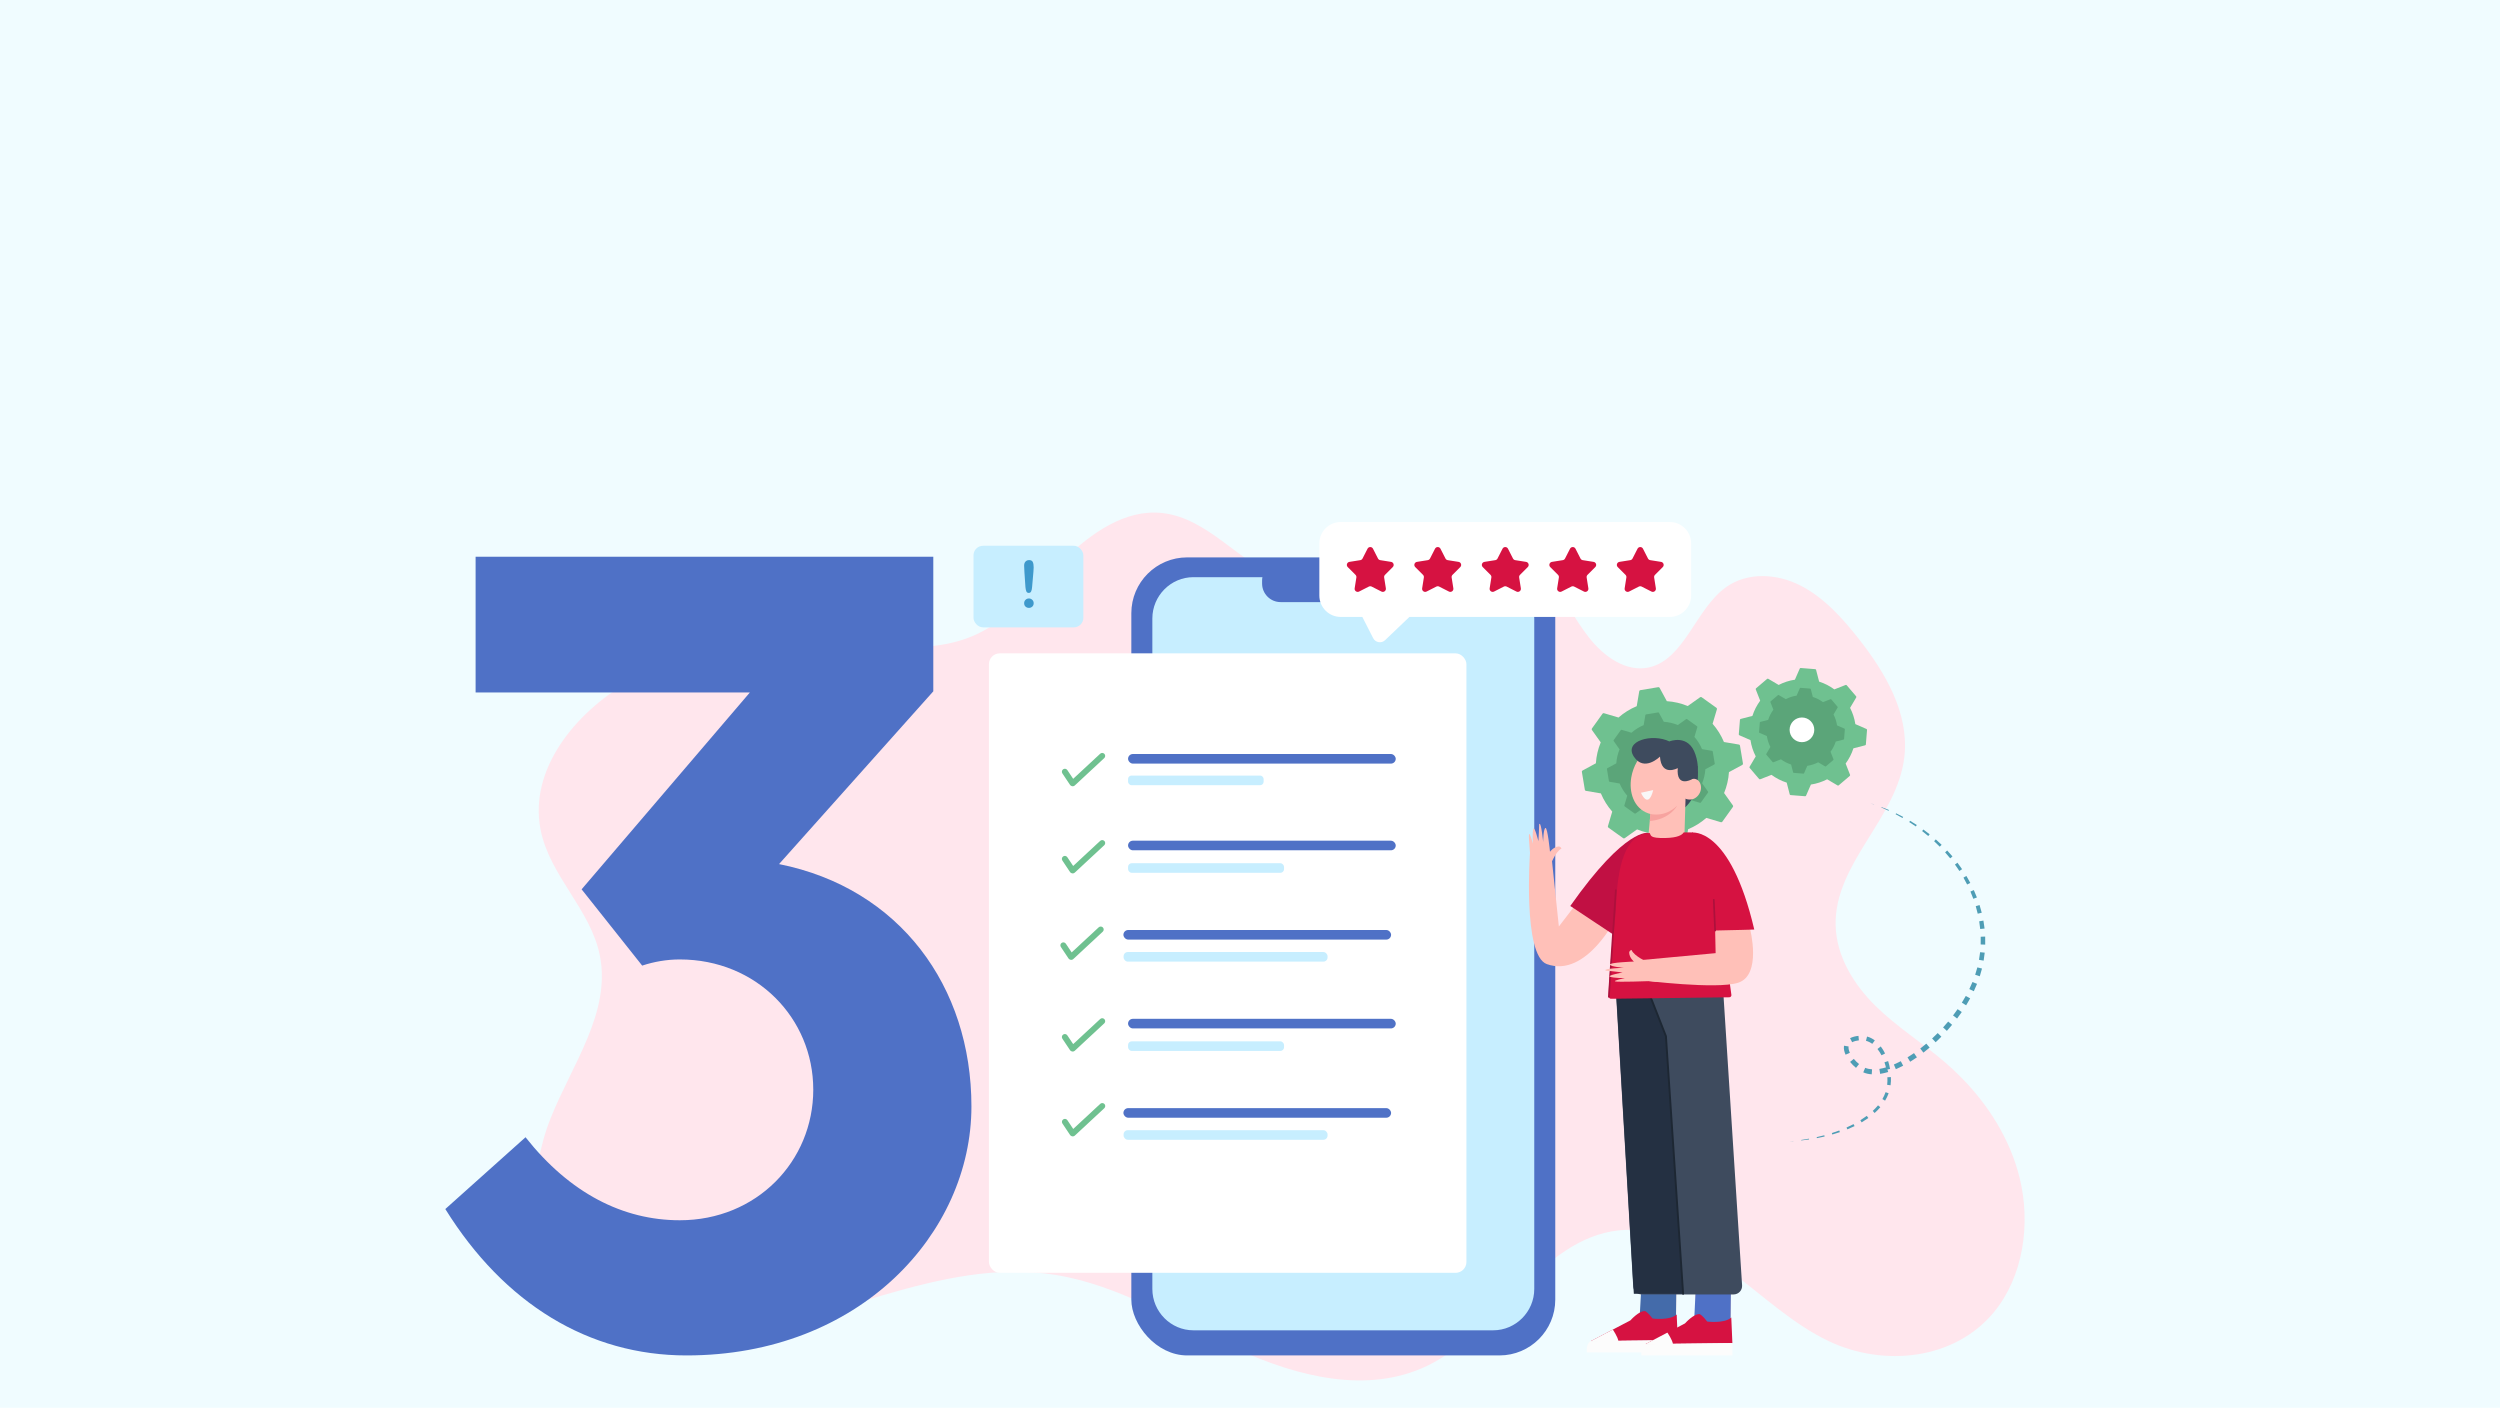 <?xml version="1.0" encoding="UTF-8"?>
<svg id="Layer_1" xmlns="http://www.w3.org/2000/svg" viewBox="0 0 1922.05 1082.35">
  <rect width="1922.05" height="1082.35" fill="#f0fcff"/>
  <g>
    <path d="M1508.1,828.64c-4.12-4.19-8.4-8.19-12.8-11.97-17.43-14.98-36.95-27.12-53.41-43.34-16.46-16.22-30.06-37.88-30.62-61.92-1.11-47.92,47.58-82.19,52.88-129.79,3.71-33.36-14.84-64.69-34.99-90.32-12.84-16.33-27.11-32.09-45.07-41.2-17.96-9.11-40.38-10.49-56.97,1.26-23.49,16.64-32,55.79-59.54,61.8-17.26,3.76-34.27-8.25-45.7-22.7-11.43-14.45-19.61-31.83-32.33-44.95-21.75-22.44-54.21-29.32-84.12-25.63-40.34,4.98-78.89,39.34-119.6,25-32.99-11.62-56.47-46.47-92.28-50.46-28.34-3.16-54.75,15.43-75.85,36.07-21.1,20.65-40.46,44.74-66.57,57.01-40.67,19.09-87.23,5.29-131.54,3.16-47.62-2.3-95.76,9.69-137.63,34.26-38.92,22.84-75.48,66.01-66.39,112.79,6.95,35.78,38.64,61.4,45.65,97.16,8.56,43.65-21.5,83.65-37.81,124.65-17.22,43.3-17.7,98.19,11.53,133.2,27.04,32.38,71.79,39.64,112.01,35.68,89.55-8.82,175.39-62.46,264.34-48.26,49.6,7.92,93.98,36.28,140.18,57.28,46.2,21.01,99.86,34.64,145.68,12.69,54.37-26.04,87.88-97.54,147.05-104.15,30.49-3.41,60.06,12.2,85.34,30.9,25.28,18.69,48.62,41.09,76.7,54.36,41.95,19.83,96.39,14.47,126.79-22.48,22.56-27.42,28.45-68,19.65-103.41-7.34-29.54-23.87-55.6-44.58-76.69Z" fill="#ffe6ed"/>
    <path d="M625.25,837.68c0-54.77-43.55-100.04-102.63-100.04-9.92,0-19.84,1.72-28.89,4.74l-46.57-58.65,129.37-151.36h-210.87v-104.36h351.88v103.5l-118.59,132.82c92.71,18.54,147.91,94.01,147.91,186.29,0,97.46-85.81,191.47-219.06,191.47-75.03,0-140.15-39.67-185.43-112.55l61.67-55.2c34.07,43.12,75.03,63.82,118.59,63.82,59.08,0,102.63-45.28,102.63-100.48Z" fill="#4f71c6"/>
    <g>
      <polygon points="1437.98 617.56 1440.84 618.47 1440.8 618.59 1437.98 617.56" fill="#4e9db5"/>
      <polygon points="1446.57 620.5 1452.22 622.76 1451.96 623.32 1446.43 620.84 1446.57 620.5" fill="#4e9db5"/>
      <polygon points="1457.75 625.28 1463.18 628.04 1462.7 628.9 1457.39 626 1457.75 625.28" fill="#4e9db5"/>
      <polygon points="1468.49 631.04 1473.67 634.27 1472.91 635.39 1467.88 632.04 1468.49 631.04" fill="#4e9db5"/>
      <polygon points="1478.7 637.73 1483.57 641.42 1482.48 642.75 1477.78 638.96 1478.7 637.73" fill="#4e9db5"/>
      <polygon points="1488.27 645.34 1492.76 649.49 1491.32 650.94 1486.99 646.75 1488.27 645.34" fill="#4e9db5"/>
      <polygon points="1497.04 653.87 1501.1 658.46 1499.35 659.91 1495.44 655.33 1497.04 653.87" fill="#4e9db5"/>
      <polygon points="1504.92 663.25 1508.49 668.24 1506.41 669.63 1503 664.68 1504.92 663.25" fill="#4e9db5"/>
      <polygon points="1511.79 673.42 1514.8 678.78 1512.38 680.03 1509.54 674.75 1511.79 673.42" fill="#4e9db5"/>
      <polygon points="1517.51 684.3 1519.89 689.98 1517.12 691.02 1514.91 685.45 1517.51 684.3" fill="#4e9db5"/>
      <polygon points="1521.92 695.8 1523.6 701.73 1520.51 702.47 1518.99 696.69 1521.92 695.8" fill="#4e9db5"/>
      <polygon points="1524.89 707.77 1525.78 713.89 1522.42 714.24 1521.65 708.32 1524.89 707.77" fill="#4e9db5"/>
      <polygon points="1526.25 720.05 1526.28 726.24 1522.78 726.13 1522.8 720.18 1526.25 720.05" fill="#4e9db5"/>
      <polygon points="1525.89 732.42 1525.06 738.56 1521.5 737.94 1522.35 732.06 1525.89 732.42" fill="#4e9db5"/>
      <polygon points="1523.8 744.63 1522.1 750.59 1518.55 749.42 1520.23 743.74 1523.8 744.63" fill="#4e9db5"/>
      <polygon points="1519.99 756.41 1517.51 762.08 1514.05 760.42 1516.47 754.99 1519.99 756.41" fill="#4e9db5"/>
      <polygon points="1514.7 767.57 1511.61 772.91 1508.31 770.87 1511.32 765.72 1514.7 767.57" fill="#4e9db5"/>
      <polygon points="1508.25 778.07 1504.65 783.07 1501.53 780.71 1505.04 775.87 1508.25 778.07" fill="#4e9db5"/>
      <polygon points="1500.82 787.9 1496.8 792.56 1493.87 789.9 1497.8 785.39 1500.82 787.9" fill="#4e9db5"/>
      <polygon points="1492.57 797.03 1488.16 801.32 1485.44 798.4 1489.75 794.24 1492.57 797.03" fill="#4e9db5"/>
      <polygon points="1483.55 805.41 1478.75 809.28 1476.33 806.13 1480.97 802.36 1483.55 805.41" fill="#4e9db5"/>
      <polygon points="1473.77 812.91 1468.58 816.28 1466.53 812.92 1471.52 809.66 1473.77 812.91" fill="#4e9db5"/>
      <polygon points="1463.19 819.34 1457.57 822.01 1456.04 818.42 1461.37 815.87 1463.19 819.34" fill="#4e9db5"/>
      <path d="M1451.68,824.17c-2.01.62-4.07,1.12-6.18,1.45l-.6-3.81c1.89-.3,3.77-.77,5.63-1.34l1.15,3.7Z" fill="#4e9db5"/>
      <path d="M1439.03,825.96c-1.1-.07-2.2-.22-3.3-.46-.55-.12-1.09-.27-1.63-.45-.54-.17-1.06-.4-1.59-.6l1.49-3.5c.42.15.83.34,1.26.46.42.13.86.25,1.3.34.88.19,1.79.31,2.71.37l-.24,3.83Z" fill="#4e9db5"/>
      <path d="M1426.93,820.99c-1.68-1.36-3.2-2.89-4.55-4.57l2.86-2.33c1.2,1.46,2.56,2.8,4.04,3.98l-2.34,2.92Z" fill="#4e9db5"/>
      <path d="M1418.91,810.88c-.45-1.02-.83-2.09-1.08-3.24-.24-1.15-.35-2.39-.13-3.68l3.52.58c-.22,1.43.24,3.21.99,4.85l-3.31,1.49Z" fill="#4e9db5"/>
      <path d="M1422.36,798.17c2.08-1.06,4.27-1.57,6.47-1.77l.32,3.44c-1.83.19-3.64.65-5.17,1.45l-1.62-3.11Z" fill="#4e9db5"/>
      <path d="M1435.44,796.91c2.2.58,4.22,1.65,5.97,2.98l-1.97,2.65c-1.49-1.09-3.13-1.9-4.86-2.35l.86-3.28Z" fill="#4e9db5"/>
      <path d="M1445.96,804.52c1.3,1.71,2.39,3.53,3.32,5.42l-2.75,1.39c-.89-1.72-1.92-3.36-3.1-4.86l2.52-1.95Z" fill="#4e9db5"/>
      <path d="M1451.63,815.78c.64,1.99,1.13,4.03,1.5,6.08l-2.8.52c-.38-1.92-.88-3.82-1.51-5.67l2.82-.93Z" fill="#4e9db5"/>
      <path d="M1453.79,828.09c.07,2.09,0,4.19-.28,6.28l-2.61-.32c.22-1.93.25-3.89.15-5.84l2.73-.12Z" fill="#4e9db5"/>
      <path d="M1452.02,840.53c-.72,1.99-1.65,3.89-2.73,5.68l-2.06-1.23c.98-1.69,1.8-3.45,2.43-5.29l2.37.83Z" fill="#4e9db5"/>
      <path d="M1445.61,851.27c-1.35,1.58-2.82,3.05-4.35,4.43l-1.46-1.61c1.45-1.35,2.82-2.78,4.07-4.29l1.75,1.47Z" fill="#4e9db5"/>
      <polygon points="1436.43 859.55 1431.26 862.9 1430.27 861.26 1435.21 857.89 1436.43 859.55" fill="#4e9db5"/>
      <polygon points="1425.84 865.78 1420.25 868.27 1419.65 866.85 1425.06 864.24 1425.84 865.78" fill="#4e9db5"/>
      <polygon points="1414.53 870.41 1408.71 872.24 1408.37 871.11 1414.07 869.13 1414.53 870.41" fill="#4e9db5"/>
      <polygon points="1402.81 873.77 1396.85 875.04 1396.69 874.25 1402.57 872.81 1402.81 873.77" fill="#4e9db5"/>
      <polygon points="1390.86 876.05 1384.83 876.8 1384.78 876.43 1390.76 875.44 1390.86 876.05" fill="#4e9db5"/>
      <polygon points="1378.8 877.32 1375.8 877.49 1378.79 877.19 1378.8 877.32" fill="#4e9db5"/>
    </g>
    <g>
      <rect x="869.79" y="428.53" width="325.93" height="613.55" rx="42.93" ry="42.93" fill="#4f71c6"/>
      <path d="M1179.57,475.53v515.45c0,17.49-14.21,31.79-31.56,31.79h-230.51c-17.35,0-31.55-14.3-31.55-31.79V475.53c0-17.49,14.2-31.79,31.55-31.79h230.51c17.35,0,31.56,14.3,31.56,31.79Z" fill="#c7eeff"/>
      <path d="M984.59,432.13h96.34c7.87,0,14.27,6.39,14.27,14.27v2.24c0,7.88-6.39,14.27-14.27,14.27h-96.34c-7.87,0-14.27-6.39-14.27-14.27v-2.24c0-7.88,6.39-14.27,14.27-14.27Z" fill="#4f71c6"/>
    </g>
    <g>
      <g>
        <path d="M1332.3,620.37c.24-.33.24-.78,0-1.12l-6.78-9.54c2.08-5.05,3.37-10.47,3.74-16.08l10.28-5.57c.36-.2.56-.6.49-1l-2.3-13.84c-.07-.4-.38-.72-.79-.79l-11.53-1.95c-2.16-5.19-5.13-9.9-8.73-14.01l3.33-11.21c.12-.39-.03-.82-.36-1.06l-11.41-8.17c-.33-.24-.78-.24-1.12,0l-9.54,6.78c-5.05-2.08-10.47-3.37-16.08-3.74l-5.57-10.28c-.2-.36-.6-.56-1-.49l-13.84,2.3c-.4.07-.72.38-.79.79l-1.95,11.53c-5.19,2.16-9.9,5.13-14.01,8.73l-11.21-3.33c-.39-.12-.82.03-1.06.36l-8.17,11.41c-.24.33-.24.78,0,1.12l6.78,9.54c-2.08,5.05-3.37,10.47-3.74,16.08l-10.28,5.57c-.36.2-.56.6-.49,1l2.3,13.84c.07.4.38.72.79.79l11.53,1.95c2.16,5.19,5.13,9.9,8.73,14.01l-3.33,11.21c-.12.39.03.82.36,1.06l11.41,8.17c.33.24.78.24,1.12,0l9.54-6.78c5.05,2.08,10.47,3.37,16.08,3.74l5.57,10.28c.2.36.6.56,1,.49l13.84-2.3c.4-.07.72-.38.79-.79l1.95-11.53c5.19-2.16,9.9-5.13,14.01-8.73l11.21,3.33c.39.12.82-.03,1.06-.36l8.17-11.41Z" fill="#6fc190"/>
        <path d="M1313.15,609.33c.16-.22.16-.52,0-.75l-4.53-6.38c1.39-3.38,2.26-7.01,2.5-10.76l6.88-3.73c.24-.13.37-.4.33-.67l-1.54-9.26c-.04-.27-.26-.48-.53-.53l-7.71-1.31c-1.45-3.47-3.43-6.63-5.84-9.38l2.23-7.5c.08-.26-.02-.55-.24-.71l-7.64-5.46c-.22-.16-.52-.16-.75,0l-6.38,4.53c-3.38-1.39-7.01-2.26-10.76-2.5l-3.73-6.88c-.13-.24-.4-.37-.67-.33l-9.26,1.54c-.27.04-.48.26-.53.53l-1.31,7.71c-3.47,1.45-6.63,3.43-9.38,5.84l-7.5-2.23c-.26-.08-.55.02-.71.24l-5.46,7.64c-.16.22-.16.52,0,.75l4.53,6.38c-1.39,3.38-2.26,7.01-2.51,10.76l-6.88,3.73c-.24.13-.37.4-.33.67l1.54,9.26c.04.27.26.48.53.53l7.71,1.31c1.45,3.47,3.43,6.63,5.84,9.38l-2.23,7.5c-.08.26.02.55.24.71l7.64,5.46c.22.16.52.16.75,0l6.38-4.53c3.38,1.39,7.01,2.26,10.76,2.51l3.73,6.88c.13.24.4.37.67.33l9.26-1.54c.27-.04.48-.26.53-.53l1.31-7.71c3.47-1.45,6.63-3.43,9.38-5.84l7.5,2.23c.26.08.55-.02.71-.24l5.46-7.64Z" fill="#5ba579"/>
        <path d="M1288.6,588.32c0,6.59-5.34,11.93-11.93,11.93-6.59,0-11.93-5.34-11.93-11.93,0-6.59,5.34-11.93,11.93-11.93s11.93,5.34,11.93,11.93Z" fill="#fff"/>
      </g>
      <g>
        <path d="M1422.14,596.54c.25-.21.34-.56.22-.86l-3.4-8.66c2.58-3.5,4.62-7.43,5.98-11.69l9.01-2.32c.32-.08.55-.35.57-.68l.89-11.13c.03-.33-.16-.63-.46-.76l-8.52-3.72c-.67-4.42-2.06-8.63-4.05-12.49l4.73-8.01c.17-.28.13-.64-.08-.88l-7.24-8.5c-.21-.25-.56-.34-.86-.22l-8.66,3.4c-3.5-2.58-7.43-4.62-11.69-5.98l-2.32-9.01c-.08-.32-.35-.55-.68-.57l-11.13-.89c-.33-.03-.63.16-.76.46l-3.72,8.52c-4.42.67-8.63,2.06-12.49,4.05l-8.01-4.73c-.28-.17-.64-.14-.88.08l-8.5,7.24c-.25.21-.33.56-.22.86l3.4,8.66c-2.58,3.5-4.62,7.43-5.98,11.69l-9.01,2.32c-.32.08-.55.35-.57.68l-.89,11.13c-.03.33.16.63.46.76l8.52,3.72c.67,4.42,2.06,8.63,4.05,12.49l-4.73,8.01c-.17.28-.14.64.08.88l7.24,8.5c.21.25.56.33.86.22l8.66-3.4c3.5,2.58,7.43,4.62,11.69,5.98l2.32,9.01c.08.32.35.55.68.57l11.13.89c.33.03.63-.16.76-.46l3.72-8.52c4.42-.67,8.63-2.06,12.49-4.05l8.01,4.73c.28.17.64.14.88-.08l8.5-7.24Z" fill="#6fc190"/>
        <path d="M1409.48,584.34c.17-.14.22-.37.14-.58l-2.27-5.8c1.73-2.34,3.09-4.97,4-7.82l6.03-1.55c.21-.05.36-.24.38-.45l.6-7.45c.02-.22-.11-.42-.3-.51l-5.7-2.49c-.45-2.96-1.38-5.78-2.71-8.36l3.16-5.36c.11-.19.09-.43-.05-.59l-4.84-5.69c-.14-.17-.37-.22-.58-.14l-5.8,2.27c-2.34-1.73-4.97-3.09-7.82-4l-1.55-6.03c-.05-.21-.24-.36-.45-.38l-7.45-.6c-.22-.02-.42.11-.51.31l-2.49,5.7c-2.96.45-5.78,1.38-8.36,2.71l-5.36-3.16c-.19-.11-.43-.09-.59.05l-5.69,4.84c-.17.14-.22.37-.14.58l2.27,5.8c-1.73,2.34-3.09,4.97-4,7.82l-6.03,1.55c-.21.05-.36.24-.38.45l-.6,7.45c-.02.22.11.42.31.51l5.7,2.49c.45,2.96,1.38,5.78,2.71,8.36l-3.16,5.36c-.11.19-.09.43.05.59l4.84,5.69c.14.17.37.22.58.14l5.8-2.27c2.34,1.73,4.97,3.09,7.82,4l1.55,6.03c.05.21.24.36.45.38l7.45.6c.22.02.42-.11.51-.31l2.49-5.7c2.96-.45,5.78-1.38,8.36-2.71l5.36,3.16c.19.11.43.09.59-.05l5.69-4.84Z" fill="#5ba579"/>
        <circle cx="1385.37" cy="561.11" r="9.49" fill="#fff"/>
      </g>
    </g>
    <g>
      <g>
        <path d="M1292.46,622.68c.92,0,15.24-8.32,12.7-33.72l-19.86-10.86,7.16,44.58Z" fill="#3e4b5e"/>
        <g>
          <path d="M1290.2,572.06c1.58.72,3.08,1.7,4.46,2.96,12.34,11.27,5.3,33.95-5.23,44.37-5.82,5.77-14.48,8.6-22.17,5.94-11.25-3.89-15.06-16.43-13.09-27.72,1.47-8.42,5.91-16.44,12.64-21.54,6.72-5.09,15.93-7.41,23.39-4Z" fill="#ffc0b8"/>
          <path d="M1293.25,612.51c2.16,2.04,5.86,2.79,8.65,1.73,2.8-1.06,5.05-3.78,5.69-6.89.58-2.78-.21-5.91-2.29-7.55-2.08-1.64-5.74-1.44-7.42.81l-4.64,11.91Z" fill="#ffc0b8"/>
          <path d="M1296.14,605.08l-1.19,39.79c-.11,7.35-5.92,13.35-13.26,13.68h0c-8.48.39-15.33-6.85-14.46-15.3l3.53-37.01,25.38-1.16Z" fill="#ffc0b8"/>
          <path d="M1268.38,631.24l.42-5.46s11.02,3.08,20.64-6.39c0,0-5.4,10.5-21.06,11.85Z" fill="#f7a39f"/>
          <path d="M1261.61,609.48s5.49,13.32,9.44-2.1" fill="#f9f7f7"/>
        </g>
        <path d="M1300.28,599.35s-11.7,6.4-10.38-8.83c0,0-12.59,7.07-13.69-8.83,0,0-12.14,12.14-20.09,0-7.95-12.14,14.3-18.06,27.32-11.66,0,0,14.8-6.18,20.09,10.16,5.3,16.34-3.26,19.16-3.26,19.16Z" fill="#3e4b5e"/>
      </g>
      <g>
        <g>
          <g>
            <polygon points="1262.19 1016.42 1260.37 950.34 1289.27 949.25 1288.49 1017.8 1262.19 1016.42" fill="#ffc5b3"/>
            <path d="M1261.59,994.9l-1.18,21.21,28.07,1.69.26-23.1c-4.39-.07-21.9.11-27.15.2Z" fill="#446baa"/>
            <g>
              <path d="M1289.92,1030.23l-66.91.85,30.47-15.94s6.83-7.69,11.39-7.12c0,0,2.28,1.14,5.69,5.69,0,0,13.38,1.71,18.51-3.13l.85,19.65Z" fill="#d61241"/>
              <path d="M1239.96,1022.2s3.88,5.62,4.29,8.87h-21.24s16.95-8.87,16.95-8.87Z" fill="#fcfcfc"/>
              <path d="M1289.92,1030.23s.03,6.81.03,9.52h-69.98s-.84-6.62,3.04-8.67l66.91-.85Z" fill="#fcfcfc"/>
            </g>
          </g>
          <g>
            <polygon points="1304.16 1018.75 1302.34 952.67 1331.24 951.57 1330.46 1020.12 1304.16 1018.75" fill="#ffc5b3"/>
            <path d="M1303.56,993.62l-1.18,24.55,28.08,1.96.26-26.74c-4.39-.08-21.9.12-27.15.23Z" fill="#4f71c6"/>
            <g>
              <path d="M1331.89,1032.56l-66.91.85,30.47-15.94s6.83-7.69,11.39-7.12c0,0,2.28,1.14,5.69,5.69,0,0,13.38,1.71,18.51-3.13l.85,19.65Z" fill="#d61241"/>
              <path d="M1281.93,1024.53s3.88,5.62,4.29,8.87h-21.24s16.95-8.87,16.95-8.87Z" fill="#fcfcfc"/>
              <path d="M1331.89,1032.56s.03,6.81.03,9.52h-69.98s-.84-6.62,3.04-8.67l66.91-.85Z" fill="#fcfcfc"/>
            </g>
          </g>
          <path d="M1242.49,765.03l13.15,223.99c.2,3.47,3.07,6.17,6.54,6.17h70.63c3.79,0,6.79-3.2,6.54-6.98l-14.48-225.66c-.23-3.51-3.18-6.22-6.7-6.13l-69.3,1.67c-3.71.09-6.6,3.24-6.39,6.94Z" fill="#3e4b5e"/>
        </g>
        <polygon points="1256.12 994.69 1294 994.69 1280.79 796.66 1267.53 762.06 1242.4 760.81 1256.12 994.69" fill="#243042"/>
        <polyline points="1294 994.69 1280.79 796.66 1265.69 758.11" fill="none" stroke="#1d2733" stroke-linecap="round" stroke-miterlimit="10" stroke-width="1.5"/>
        <g>
          <path d="M1249.69,665.55c-3.71,10.29-7.07,23.18-8.24,37-2.35,27.82-5.22,58.07-4.51,63.89.1.81.78,1.42,1.59,1.43l90.95-1.13c.97.02,1.74-.8,1.67-1.76l-13.36-96.7c-22.72-1.86-45.47-3.8-68.11-2.73Z" fill="#d61241"/>
          <g>
            <g>
              <path d="M1189.26,741.24c30.53,10.94,53.75-36.48,53.75-36.48l-22.17-21.51-22.36,29.06-5.83-55.56-16.35-1.25s-5.72,79.04,12.96,85.74Z" fill="#ffc0b8"/>
              <path d="M1177.19,673.4c4.7-.02,9.39-.09,14.09-.19,0-.74,0-1.44.04-2.07l.49-5.5s3.9-10.94,8.68-13.21c-.21-.74-1.18-1.76-2.22-1.65-4.08.43-6.6,4.08-6.6,4.08,0,0-1.89-19.07-3.53-18.3-1.63.78-1.73,10.8-1.73,10.8,0,0-1.5-15.2-2.83-13.93-.52.49,0,0-.82,13.27,0,0-2.97-11.66-3.81-9.57-1.05,2.61-.41,11.53-.41,11.53,0,0-2.41-8.99-3-7.26-.59,1.73,1.85,26,1.85,26,0,0,.05,2.54-.19,5.99Z" fill="#ffc0b8"/>
            </g>
            <path d="M1267.3,640.42s-17.01-4.98-60.04,56.12l32.84,21.81,27.2-77.93Z" fill="#c11043"/>
          </g>
          <path d="M1311.27,672.91s-8.95-32.62-9.71-32.86c0,0-3.12-.16-7.1-.08-1.25,2.06-4.79,4.09-13.91,4.3-12.98.3-10.91-2.16-12.35-3.86-18.22.72-25.02,24.03-25.87,59.36l-2.06,21,79.24-5.33-8.23-42.54Z" fill="#d61241"/>
          <path d="M1236.94,767.1c.35,0,.65-.27.67-.63l5.34-82.07c.02-.37-.26-.69-.63-.71-.38-.01-.69.26-.71.62l-5.34,82.07c-.02.37.26.69.63.71.01,0,.03,0,.04,0Z" fill="#ad103c"/>
          <g>
            <g>
              <path d="M1345.45,714.05s9.31,35.68-9.18,41.52c-16.72,5.28-72.95-1.79-72.95-1.79l-1.82-15.64,57.51-5.34-.38-18.09s13.3-1.97,26.83-.65Z" fill="#ffc0b8"/>
              <path d="M1273.78,754.9c.28-4.69.51-9.38.7-14.07-.74-.04-1.44-.1-2.06-.18l-5.46-.84s-10.67-4.58-12.63-9.5c-.76.17-1.83,1.07-1.78,2.11.17,4.1,3.65,6.84,3.65,6.84,0,0-19.16.68-18.48,2.36.67,1.68,10.67,2.42,10.67,2.42,0,0-15.26.53-14.08,1.94.46.55,0,0,13.19,1.66,0,0-11.82,2.23-9.8,3.2,2.54,1.22,11.48,1.14,11.48,1.14,0,0-9.12,1.83-7.44,2.53,1.69.7,26.07-.2,26.07-.2,0,0,2.54.11,5.97.57Z" fill="#ffc0b8"/>
            </g>
            <g>
              <path d="M1300.72,640.12s29.38-5.03,48,74.53c0,0-14.11.45-32.06.8l-15.94-75.33Z" fill="#d61241"/>
              <path d="M1318.61,716.12s.02,0,.03,0c.37-.02.66-.33.64-.7l-1.02-23.65c-.02-.37-.32-.68-.7-.64-.37.02-.66.33-.64.7l1.02,23.65c.02.36.31.64.67.64Z" fill="#ad103c"/>
            </g>
          </g>
        </g>
      </g>
    </g>
    <g>
      <rect x="760.31" y="502.31" width="367.11" height="476.27" rx="8.34" ry="8.34" fill="#fff"/>
      <g>
        <g>
          <rect x="867.27" y="579.7" width="205.8" height="7.38" rx="3.69" ry="3.69" fill="#4f71c6"/>
          <rect x="867.27" y="596.28" width="104.23" height="7.38" rx="2.63" ry="2.63" fill="#c7eeff"/>
        </g>
        <path d="M849.09,579.6c-.86-.93-2.31-.98-3.24-.12l-20.78,19.3-4.48-6.72c-.7-1.05-2.12-1.34-3.18-.64-1.05.7-1.34,2.13-.64,3.18l5.89,8.83c.34.51.84.83,1.39.96.22.07.45.12.69.12.56,0,1.12-.2,1.56-.61l22.67-21.06c.93-.86.98-2.31.12-3.24Z" fill="#6fc190"/>
      </g>
      <g>
        <rect x="863.7" y="715" width="205.8" height="7.38" rx="3.69" ry="3.69" fill="#4f71c6"/>
        <rect x="863.84" y="731.94" width="156.81" height="7.38" rx="3.22" ry="3.22" fill="#c7eeff"/>
      </g>
      <g>
        <g>
          <rect x="867.27" y="646.34" width="205.8" height="7.38" rx="3.69" ry="3.69" fill="#4f71c6"/>
          <rect x="867.27" y="663.65" width="119.92" height="7.38" rx="2.82" ry="2.82" fill="#c7eeff"/>
        </g>
        <path d="M849.09,646.6c-.86-.93-2.31-.98-3.24-.12l-20.78,19.3-4.48-6.72c-.7-1.05-2.12-1.34-3.18-.64-1.05.7-1.34,2.13-.64,3.18l5.89,8.83c.34.51.84.83,1.39.96.22.07.45.12.69.12.56,0,1.12-.2,1.56-.61l22.67-21.06c.93-.86.98-2.31.12-3.24Z" fill="#6fc190"/>
      </g>
      <g>
        <g>
          <rect x="867.27" y="783.29" width="205.8" height="7.38" rx="3.69" ry="3.69" fill="#4f71c6"/>
          <rect x="867.27" y="800.6" width="119.92" height="7.38" rx="2.82" ry="2.82" fill="#c7eeff"/>
        </g>
        <path d="M849.09,783.55c-.86-.93-2.31-.98-3.24-.12l-20.78,19.3-4.48-6.72c-.7-1.05-2.12-1.34-3.18-.64-1.05.7-1.34,2.13-.64,3.18l5.89,8.83c.34.51.84.83,1.39.96.22.07.45.12.69.12.56,0,1.12-.2,1.56-.61l22.67-21.06c.93-.86.98-2.31.12-3.24Z" fill="#6fc190"/>
        <path d="M847.94,713.07c-.86-.93-2.31-.98-3.24-.12l-20.78,19.3-4.48-6.72c-.7-1.05-2.12-1.34-3.18-.64-1.05.7-1.34,2.13-.64,3.18l5.89,8.83c.34.51.84.83,1.39.96.22.07.45.12.69.12.56,0,1.12-.2,1.56-.61l22.67-21.06c.93-.86.98-2.31.12-3.24Z" fill="#6fc190"/>
      </g>
      <g>
        <g>
          <rect x="863.7" y="851.95" width="205.8" height="7.38" rx="3.69" ry="3.69" fill="#4f71c6"/>
          <rect x="863.84" y="868.9" width="156.81" height="7.38" rx="3.22" ry="3.22" fill="#c7eeff"/>
        </g>
        <path d="M849.13,848.78c-.86-.93-2.31-.98-3.24-.12l-20.78,19.3-4.48-6.72c-.7-1.05-2.12-1.34-3.18-.64-1.05.7-1.34,2.13-.64,3.18l5.89,8.83c.34.51.84.83,1.39.96.22.07.45.12.69.12.56,0,1.12-.2,1.56-.61l22.67-21.06c.93-.86.98-2.31.12-3.24Z" fill="#6fc190"/>
      </g>
    </g>
    <g>
      <path d="M1300.19,417.76v40.12c0,9.07-7.35,16.43-16.43,16.43h-200.17l-18.7,17.86c-2.81,2.69-7.42,1.9-9.19-1.56l-8.31-16.3h-16.63c-9.07,0-16.42-7.36-16.42-16.43v-40.12c0-9.07,7.35-16.42,16.42-16.42h252.99c9.07,0,16.43,7.35,16.43,16.42Z" fill="#fff"/>
      <path d="M1055.58,421.87l3.84,7.53c.34.67.99,1.14,1.73,1.26l8.34,1.32c1.9.3,2.66,2.63,1.3,4l-5.97,5.97c-.53.53-.78,1.29-.66,2.04l1.32,8.34c.3,1.9-1.68,3.34-3.4,2.47l-7.53-3.83c-.67-.34-1.47-.34-2.14,0l-7.53,3.83c-1.72.87-3.7-.57-3.4-2.47l1.32-8.34c.12-.75-.13-1.5-.66-2.04l-5.97-5.97c-1.36-1.36-.6-3.69,1.3-4l8.34-1.32c.75-.12,1.39-.59,1.73-1.26l3.84-7.53c.87-1.72,3.33-1.72,4.2,0Z" fill="#d61241"/>
      <path d="M1107.47,421.87l3.84,7.53c.34.67.99,1.14,1.73,1.26l8.34,1.32c1.9.3,2.66,2.63,1.3,4l-5.97,5.97c-.53.53-.78,1.29-.66,2.04l1.32,8.34c.3,1.9-1.68,3.34-3.4,2.47l-7.53-3.83c-.67-.34-1.47-.34-2.14,0l-7.53,3.83c-1.72.87-3.7-.57-3.4-2.47l1.32-8.34c.12-.75-.13-1.5-.66-2.04l-5.97-5.97c-1.36-1.36-.6-3.69,1.3-4l8.34-1.32c.75-.12,1.39-.59,1.73-1.26l3.84-7.53c.87-1.72,3.33-1.72,4.2,0Z" fill="#d61241"/>
      <path d="M1159.37,421.87l3.84,7.53c.34.67.99,1.14,1.73,1.26l8.34,1.32c1.9.3,2.66,2.63,1.3,4l-5.97,5.97c-.53.53-.78,1.29-.66,2.04l1.32,8.34c.3,1.9-1.68,3.34-3.4,2.47l-7.53-3.83c-.67-.34-1.47-.34-2.14,0l-7.53,3.83c-1.72.87-3.7-.57-3.4-2.47l1.32-8.34c.12-.75-.13-1.5-.66-2.04l-5.97-5.97c-1.36-1.36-.6-3.69,1.3-4l8.34-1.32c.75-.12,1.39-.59,1.73-1.26l3.84-7.53c.87-1.72,3.33-1.72,4.2,0Z" fill="#d61241"/>
      <path d="M1211.27,421.87l3.84,7.53c.34.67.99,1.14,1.73,1.26l8.34,1.32c1.9.3,2.66,2.63,1.3,4l-5.97,5.97c-.53.53-.78,1.29-.66,2.04l1.32,8.34c.3,1.9-1.68,3.34-3.4,2.47l-7.53-3.83c-.67-.34-1.47-.34-2.14,0l-7.53,3.83c-1.72.87-3.7-.57-3.4-2.47l1.32-8.34c.12-.75-.13-1.5-.66-2.04l-5.97-5.97c-1.36-1.36-.6-3.69,1.3-4l8.34-1.32c.75-.12,1.39-.59,1.73-1.26l3.84-7.53c.87-1.72,3.33-1.72,4.2,0Z" fill="#d61241"/>
      <path d="M1263.16,421.87l3.84,7.53c.34.67.99,1.14,1.73,1.26l8.34,1.32c1.9.3,2.66,2.63,1.3,4l-5.97,5.97c-.53.53-.78,1.29-.66,2.04l1.32,8.34c.3,1.9-1.68,3.34-3.4,2.47l-7.53-3.83c-.67-.34-1.47-.34-2.14,0l-7.53,3.83c-1.72.87-3.7-.57-3.4-2.47l1.32-8.34c.12-.75-.13-1.5-.66-2.04l-5.97-5.97c-1.36-1.36-.6-3.69,1.3-4l8.34-1.32c.75-.12,1.39-.59,1.73-1.26l3.84-7.53c.87-1.72,3.33-1.72,4.2,0Z" fill="#d61241"/>
    </g>
    <g>
      <rect x="748.45" y="419.59" width="84.47" height="62.75" rx="7.38" ry="7.38" transform="translate(1581.36 901.93) rotate(-180)" fill="#c7eeff"/>
      <path d="M788.37,451.39l-.78-11.63c-.15-2.27-.22-3.89-.22-4.88,0-1.34.35-2.39,1.06-3.14.7-.75,1.63-1.13,2.78-1.13,1.39,0,2.32.48,2.79,1.44.47.96.7,2.35.7,4.16,0,1.07-.06,2.15-.17,3.25l-1.04,11.97c-.11,1.42-.36,2.52-.73,3.28-.37.76-.99,1.14-1.84,1.14s-1.48-.37-1.82-1.1c-.34-.74-.58-1.86-.73-3.36ZM791.06,467.36c-.99,0-1.85-.32-2.58-.96s-1.1-1.53-1.1-2.68c0-1,.35-1.86,1.06-2.56.7-.7,1.57-1.06,2.58-1.06s1.89.35,2.61,1.06c.72.7,1.08,1.56,1.08,2.56,0,1.13-.36,2.02-1.09,2.67s-1.58.97-2.55.97Z" fill="#3e99cc"/>
    </g>
  </g>
</svg>